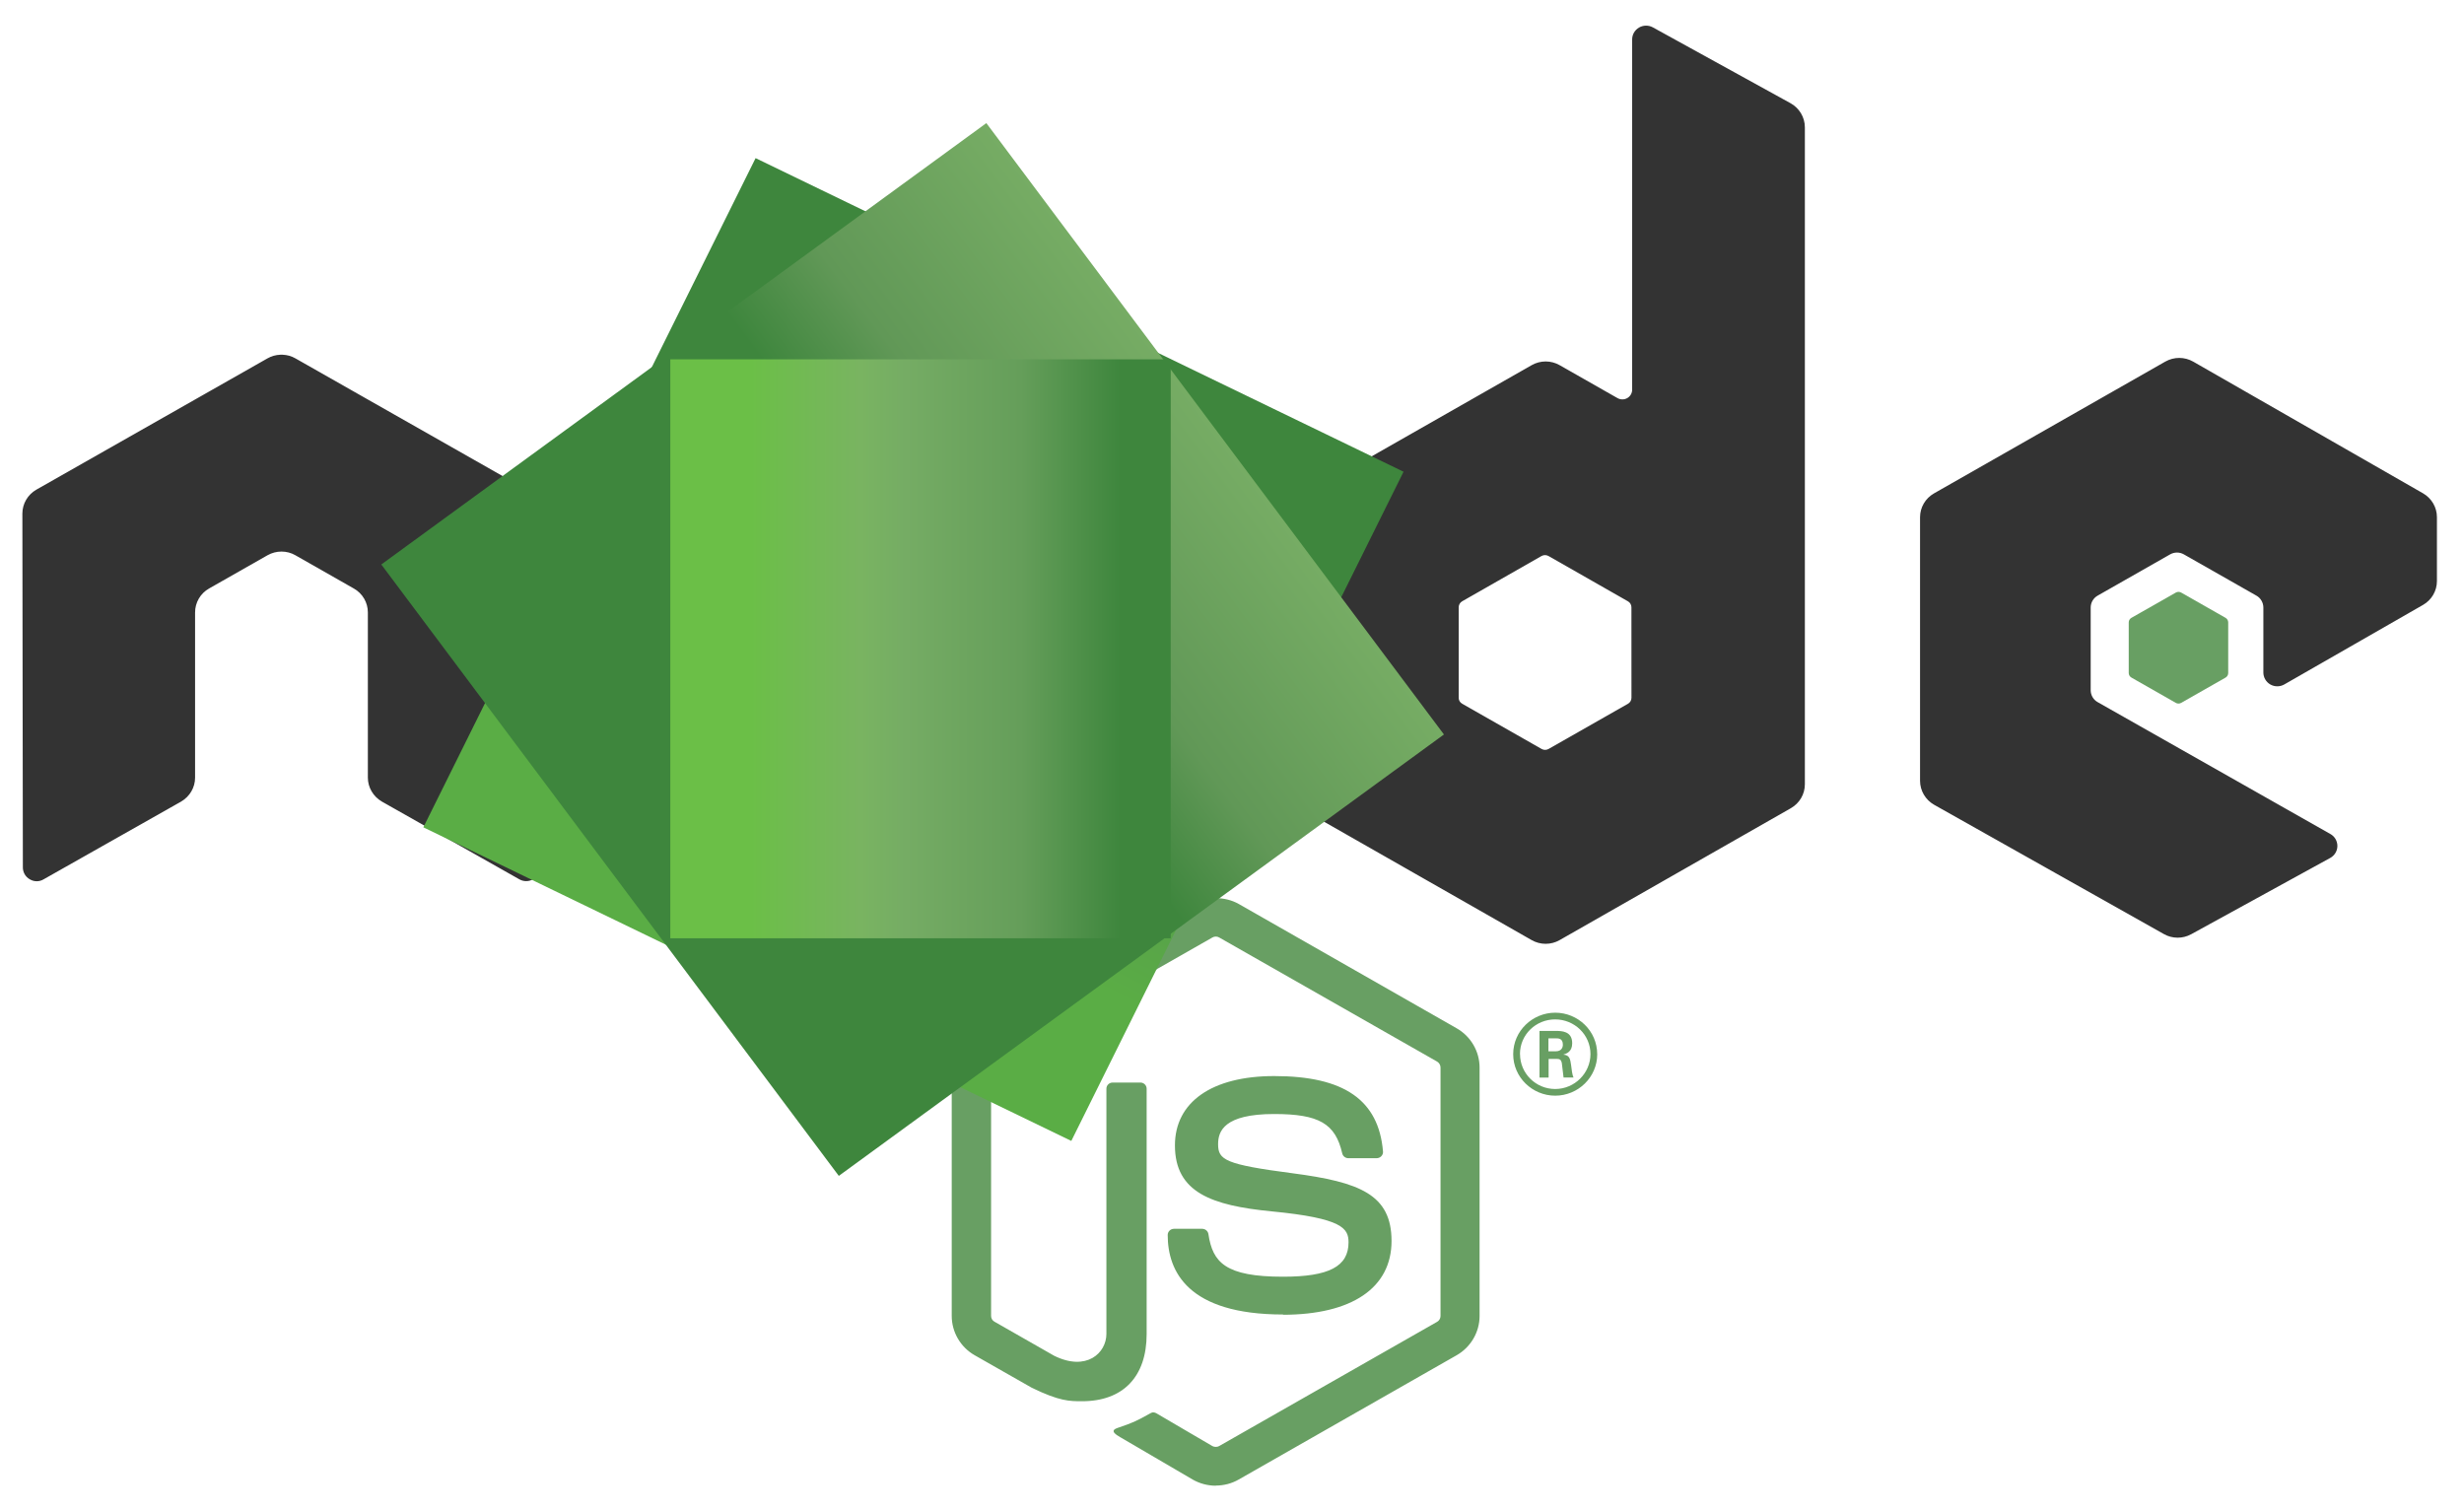 <?xml version="1.0" encoding="UTF-8"?> <svg xmlns="http://www.w3.org/2000/svg" width="75" height="46" viewBox="0 0 75 46" fill="none"> <g clip-path="url(#clip0_6733_65726)"> <path d="M37.006 45.22C36.763 45.22 36.522 45.157 36.309 45.036L34.094 43.741C33.763 43.558 33.924 43.493 34.033 43.456C34.475 43.304 34.564 43.269 35.035 43.005C35.085 42.977 35.15 42.987 35.2 43.017L36.903 44.014C36.964 44.047 37.051 44.047 37.108 44.014L43.745 40.231C43.807 40.197 43.847 40.127 43.847 40.054V32.493C43.847 32.417 43.807 32.35 43.744 32.312L37.109 28.533C37.048 28.497 36.967 28.497 36.905 28.533L30.272 32.312C30.207 32.348 30.167 32.419 30.167 32.491V40.053C30.167 40.125 30.206 40.194 30.27 40.228L32.087 41.265C33.074 41.752 33.677 41.178 33.677 40.6V33.137C33.677 33.031 33.762 32.949 33.87 32.949H34.711C34.815 32.949 34.902 33.031 34.902 33.137V40.604C34.902 41.903 34.184 42.649 32.936 42.649C32.552 42.649 32.25 42.649 31.406 42.239L29.665 41.248C29.235 41.002 28.969 40.543 28.969 40.053V32.491C28.969 31.999 29.235 31.54 29.665 31.297L36.309 27.513C36.729 27.278 37.287 27.278 37.704 27.513L44.34 31.299C44.769 31.543 45.036 32.001 45.036 32.493V40.054C45.036 40.545 44.769 41.002 44.34 41.248L37.704 45.032C37.492 45.154 37.251 45.216 37.005 45.216" fill="#689F63"></path> <path d="M39.056 40.009C36.152 40.009 35.543 38.693 35.543 37.589C35.543 37.484 35.629 37.401 35.735 37.401H36.592C36.687 37.401 36.767 37.469 36.782 37.561C36.911 38.424 37.297 38.859 39.053 38.859C40.452 38.859 41.047 38.547 41.047 37.814C41.047 37.393 40.877 37.079 38.704 36.87C36.886 36.692 35.763 36.297 35.763 34.862C35.763 33.54 36.893 32.752 38.785 32.752C40.91 32.752 41.964 33.481 42.096 35.045C42.102 35.1 42.082 35.152 42.045 35.191C42.008 35.229 41.957 35.252 41.904 35.252H41.041C40.952 35.252 40.874 35.19 40.855 35.105C40.648 34.197 40.146 33.907 38.782 33.907C37.255 33.907 37.077 34.432 37.077 34.826C37.077 35.303 37.287 35.442 39.347 35.711C41.387 35.979 42.356 36.356 42.356 37.772C42.356 39.199 41.15 40.017 39.046 40.017M47.131 31.998H47.353C47.536 31.998 47.571 31.872 47.571 31.798C47.571 31.604 47.436 31.604 47.361 31.604H47.132L47.131 31.998ZM46.86 31.378H47.353C47.523 31.378 47.855 31.378 47.855 31.752C47.855 32.013 47.685 32.067 47.584 32.1C47.782 32.113 47.795 32.241 47.822 32.421C47.835 32.534 47.857 32.73 47.897 32.795H47.592C47.584 32.73 47.538 32.369 47.538 32.349C47.518 32.269 47.489 32.229 47.388 32.229H47.137V32.797H46.86V31.378ZM46.267 32.083C46.267 32.67 46.747 33.146 47.337 33.146C47.931 33.146 48.411 32.661 48.411 32.083C48.411 31.494 47.925 31.027 47.335 31.027C46.753 31.027 46.265 31.488 46.265 32.082M48.617 32.087C48.617 32.782 48.041 33.349 47.338 33.349C46.64 33.349 46.059 32.788 46.059 32.087C46.059 31.371 46.654 30.823 47.338 30.823C48.028 30.823 48.616 31.373 48.616 32.087" fill="#689F63"></path> <path fill-rule="evenodd" clip-rule="evenodd" d="M16.453 15.633C16.453 15.331 16.292 15.054 16.028 14.904L8.991 10.907C8.872 10.838 8.739 10.802 8.604 10.797H8.532C8.397 10.802 8.264 10.838 8.143 10.907L1.106 14.904C0.844 15.055 0.681 15.332 0.681 15.634L0.696 26.401C0.696 26.55 0.774 26.689 0.907 26.763C1.037 26.842 1.199 26.842 1.329 26.763L5.512 24.398C5.777 24.243 5.938 23.968 5.938 23.669V18.64C5.938 18.34 6.099 18.062 6.362 17.913L8.143 16.9C8.276 16.825 8.421 16.788 8.569 16.788C8.714 16.788 8.863 16.825 8.991 16.9L10.771 17.913C11.035 18.062 11.197 18.339 11.197 18.639V23.669C11.197 23.967 11.36 24.243 11.623 24.397L15.804 26.761C15.935 26.838 16.098 26.838 16.229 26.761C16.358 26.687 16.44 26.547 16.44 26.398L16.453 15.633ZM49.659 21.239C49.659 21.314 49.619 21.383 49.553 21.42L47.136 22.796C47.07 22.833 46.989 22.833 46.924 22.796L44.507 21.42C44.44 21.383 44.4 21.314 44.4 21.239V18.484C44.4 18.409 44.44 18.34 44.505 18.302L46.92 16.924C46.987 16.886 47.068 16.886 47.135 16.924L49.552 18.302C49.619 18.34 49.658 18.409 49.658 18.484L49.659 21.239ZM50.312 0.834C50.18 0.761 50.02 0.763 49.89 0.838C49.76 0.914 49.68 1.051 49.68 1.201V11.862C49.68 11.967 49.623 12.064 49.531 12.117C49.44 12.169 49.326 12.169 49.234 12.117L47.471 11.114C47.209 10.964 46.886 10.964 46.622 11.114L39.583 15.125C39.32 15.274 39.157 15.552 39.157 15.85V23.874C39.157 24.174 39.32 24.45 39.583 24.601L46.622 28.614C46.885 28.764 47.209 28.764 47.472 28.614L54.511 24.599C54.774 24.448 54.937 24.173 54.937 23.873V3.875C54.937 3.57 54.769 3.29 54.5 3.141L50.312 0.834ZM73.754 18.411C74.015 18.261 74.176 17.985 74.176 17.686V15.741C74.176 15.442 74.015 15.166 73.753 15.015L66.758 11.007C66.494 10.856 66.17 10.856 65.906 11.007L58.868 15.017C58.604 15.168 58.443 15.444 58.443 15.744V23.765C58.443 24.066 58.608 24.345 58.872 24.495L65.865 28.43C66.122 28.576 66.438 28.577 66.698 28.434L70.928 26.113C71.061 26.04 71.146 25.9 71.146 25.749C71.146 25.598 71.065 25.457 70.932 25.384L63.851 21.372C63.718 21.298 63.637 21.158 63.637 21.009V18.493C63.637 18.343 63.716 18.204 63.849 18.129L66.052 16.875C66.183 16.799 66.345 16.799 66.476 16.875L68.681 18.129C68.812 18.203 68.893 18.343 68.893 18.492V20.47C68.893 20.619 68.975 20.759 69.106 20.834C69.237 20.908 69.4 20.908 69.531 20.832L73.754 18.411Z" fill="#333333"></path> <path fill-rule="evenodd" clip-rule="evenodd" d="M66.228 18.036C66.278 18.007 66.341 18.007 66.391 18.036L67.742 18.805C67.792 18.834 67.823 18.887 67.823 18.945V20.485C67.823 20.542 67.792 20.595 67.742 20.624L66.391 21.393C66.341 21.422 66.278 21.422 66.228 21.393L64.878 20.624C64.827 20.595 64.795 20.542 64.795 20.485V18.945C64.795 18.887 64.825 18.834 64.877 18.805L66.228 18.036Z" fill="#689F63"></path> <path d="M42.722 14.358L22.999 4.813L12.886 25.181L32.609 34.726L42.722 14.358Z" fill="url(#paint0_linear_6733_65726)"></path> <path d="M11.606 17.181L25.532 35.79L43.951 22.355L30.023 3.747L11.606 17.181Z" fill="url(#paint1_linear_6733_65726)"></path> <path d="M20.403 10.937V28.558H35.635V10.937H20.403Z" fill="url(#paint2_linear_6733_65726)"></path> </g> <defs> <linearGradient id="paint0_linear_6733_65726" x1="32.855" y1="9.571" x2="22.95" y2="30.037" gradientUnits="userSpaceOnUse"> <stop offset="0.3" stop-color="#3E863D"></stop> <stop offset="0.5" stop-color="#55934F"></stop> <stop offset="0.8" stop-color="#5AAD45"></stop> </linearGradient> <linearGradient id="paint1_linear_6733_65726" x1="18.652" y1="26.592" x2="36.904" y2="12.932" gradientUnits="userSpaceOnUse"> <stop offset="0.57" stop-color="#3E863D"></stop> <stop offset="0.72" stop-color="#619857"></stop> <stop offset="1" stop-color="#76AC64"></stop> </linearGradient> <linearGradient id="paint2_linear_6733_65726" x1="20.408" y1="19.748" x2="35.638" y2="19.748" gradientUnits="userSpaceOnUse"> <stop offset="0.16" stop-color="#6BBF47"></stop> <stop offset="0.38" stop-color="#79B461"></stop> <stop offset="0.47" stop-color="#75AC64"></stop> <stop offset="0.7" stop-color="#659E5A"></stop> <stop offset="0.9" stop-color="#3E863D"></stop> </linearGradient> <clipPath id="clip0_6733_65726"> <rect width="73.496" height="44.439" fill="white" transform="translate(0.68 0.78)"></rect> </clipPath> </defs> </svg> 